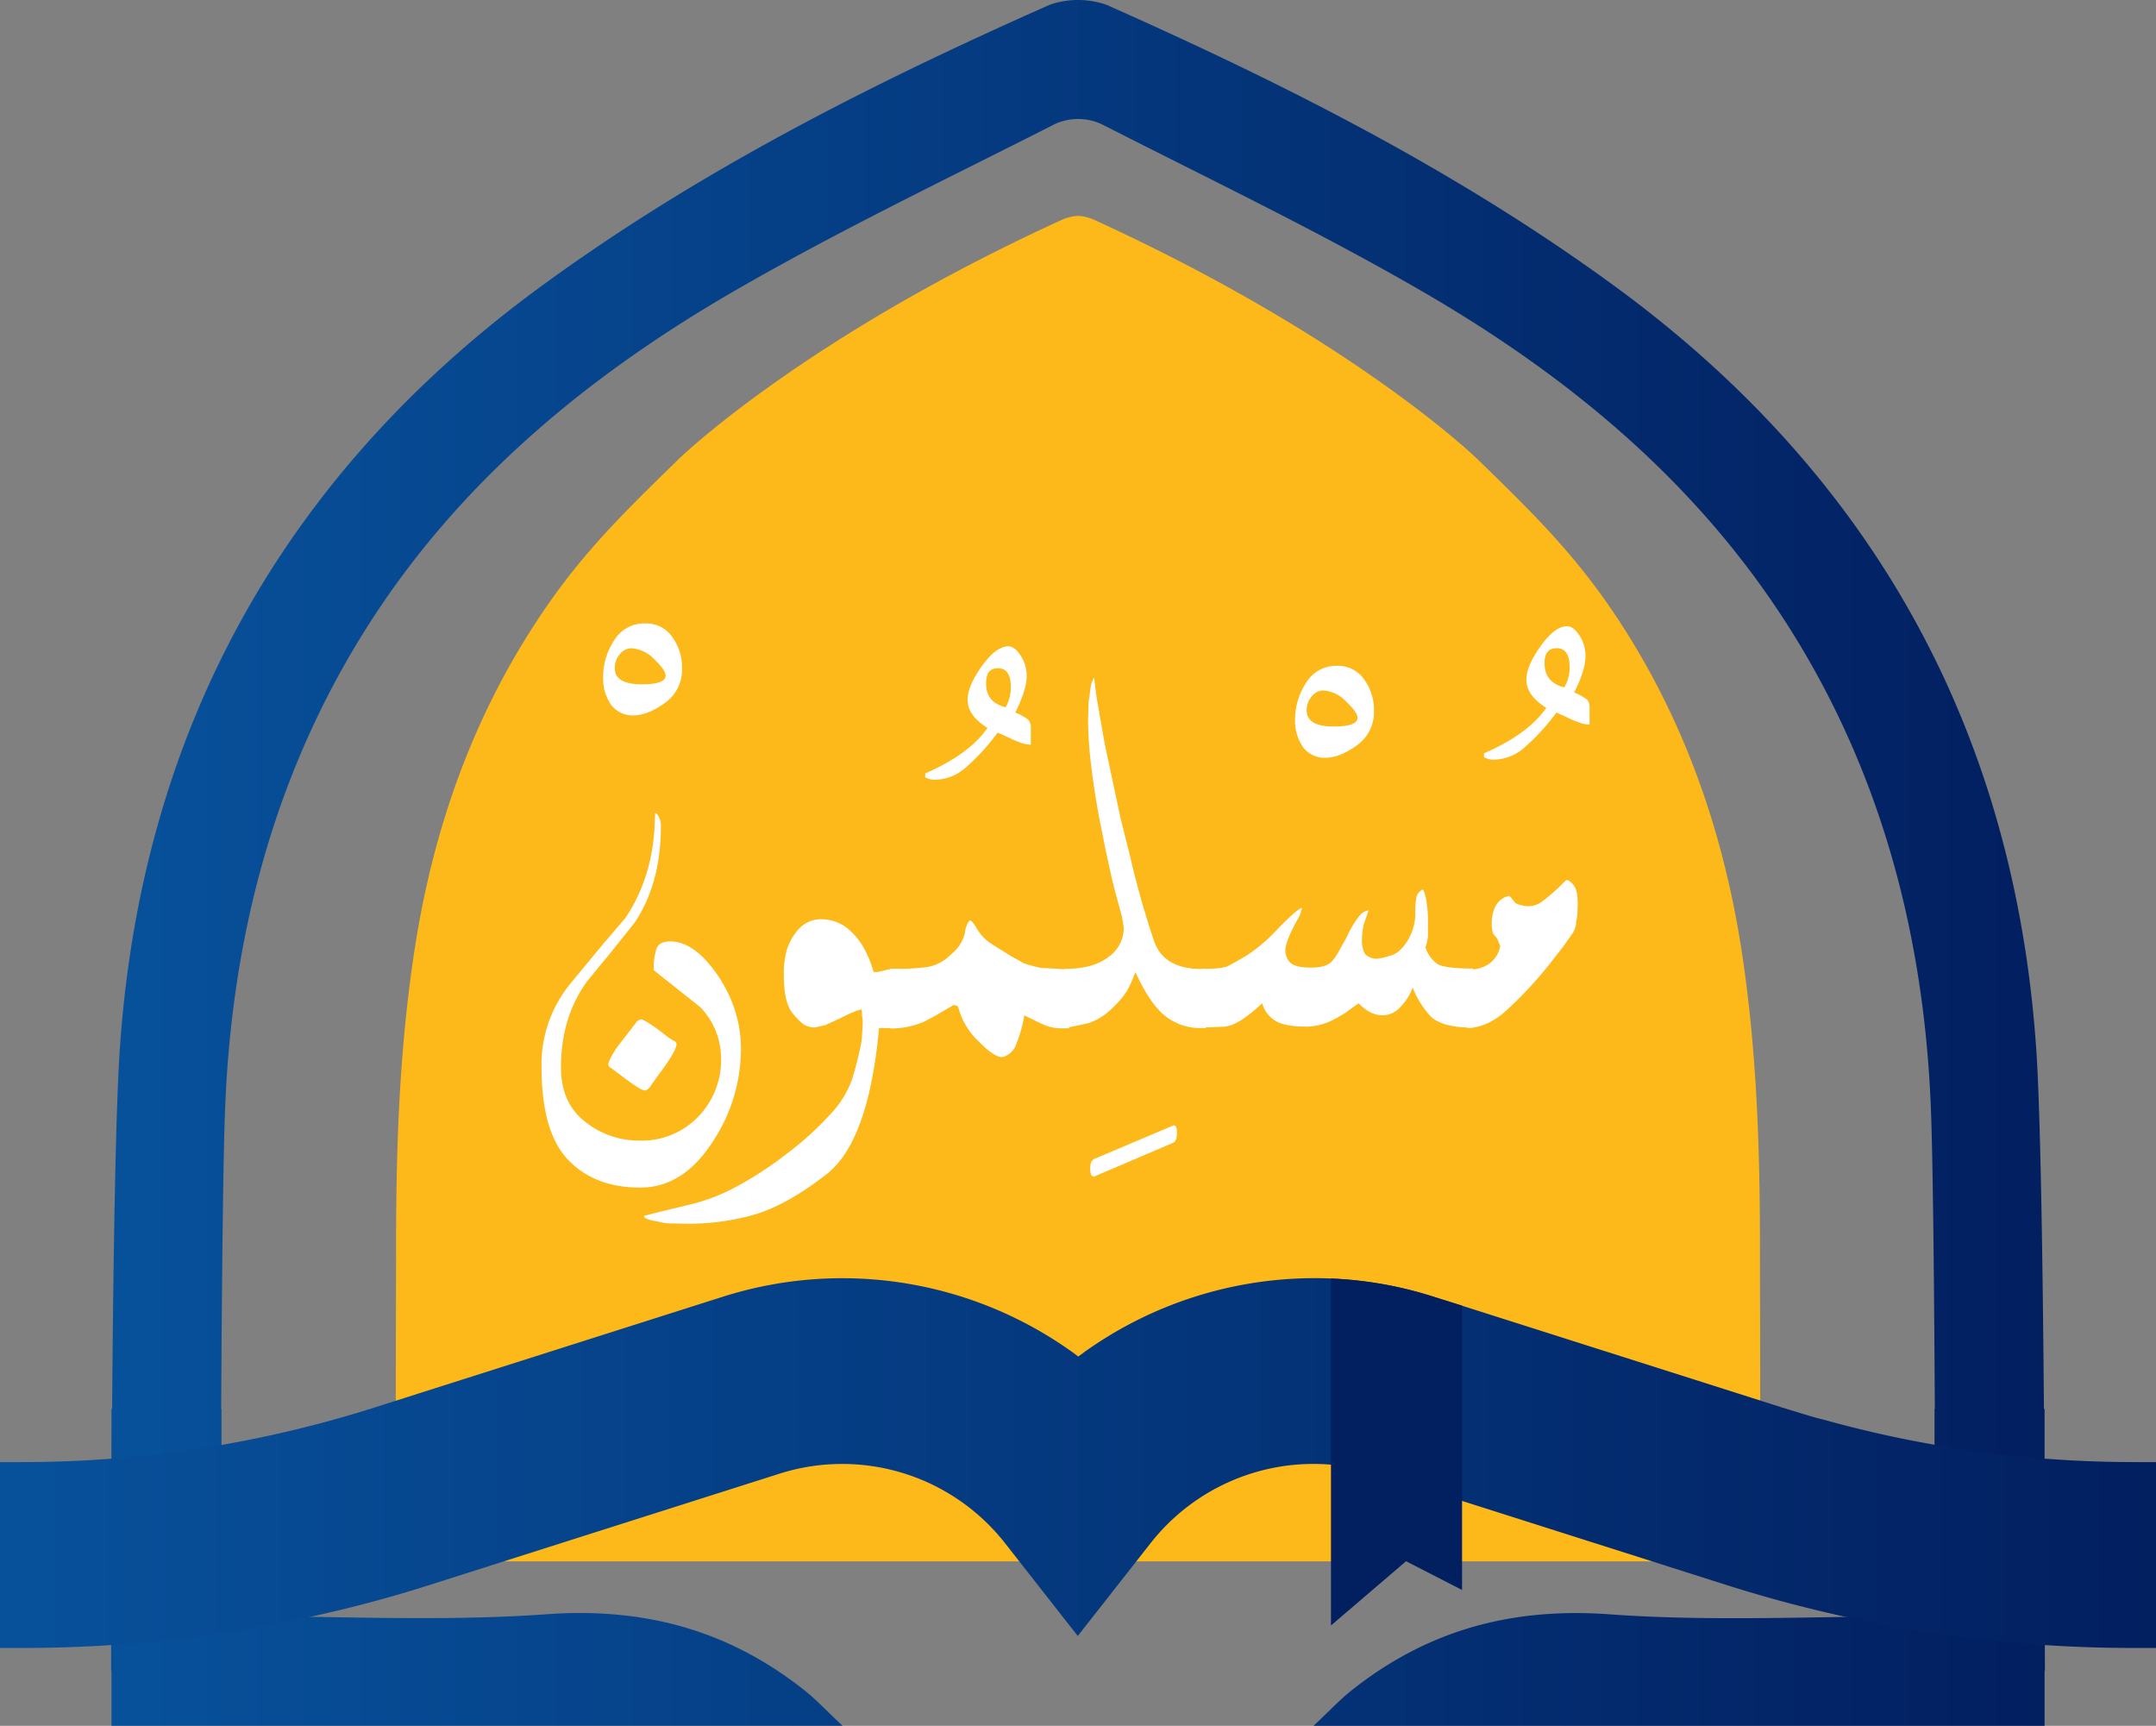 <svg xmlns="http://www.w3.org/2000/svg" xmlns:xlink="http://www.w3.org/1999/xlink" id="Layer_1" data-name="Layer 1" viewBox="0 0 503.47 402.94"><rect x="0" y="0" width="503.47" height="402.94" fill="#808080" stroke="none"/><defs><style>.cls-1{fill:#fdb91a;}.cls-2{fill:url(#linear-gradient);}.cls-3{fill:url(#linear-gradient-2);}.cls-4{fill:#021f60;}.cls-5{fill:#fff;}</style><linearGradient id="linear-gradient" x1="30.68" y1="260.17" x2="482.26" y2="260.17" gradientTransform="matrix(1, 0, 0, -1, 0, 514.28)" gradientUnits="userSpaceOnUse"><stop offset="0" stop-color="#07519b"></stop><stop offset="1" stop-color="#021f60"></stop></linearGradient><linearGradient id="linear-gradient-2" x1="4.73" y1="120.07" x2="508.2" y2="120.07" xlink:href="#linear-gradient"></linearGradient></defs><title>site-icon</title><path class="cls-1" d="M97.07,417.18c.05-14.54.1-56.9.16-70.69-.08-24.38.64-48.72,4.45-73q6.57-41.83,27.31-74.17c10.43-16.33,20.4-26,34.32-39.59,0,0,28.83-28.05,89.3-55.73a11.55,11.55,0,0,1,2.56-.81,10.79,10.79,0,0,1,1.26-.14h.08a10.79,10.79,0,0,1,1.26.14,11.31,11.31,0,0,1,2.55.81c60.47,27.68,89.31,55.73,89.31,55.73,13.92,13.55,23.88,23.26,34.31,39.59q20.69,32.38,27.32,74.17c3.81,24.24,4.52,48.58,4.45,73,.05,13.79.1,56.15.16,70.69Z" transform="translate(-4.73 -52.64)"></path><path class="cls-2" d="M482.26,442.69h-.08v12.89H311.45c4.05-3.79,6.18-6.11,8.62-8.05,17.68-14.16,37.38-19.63,60.34-18,24.65,1.8,49.52.41,76.07.41,0-12.29,0-29,0-48.35h.07c-.18-32.93-.48-59.34-.93-70.43-1.65-41.27-12.18-80.49-35.33-115.47-21.09-31.84-49.89-55.44-82.36-74.39-24.42-14.23-50-26.45-75.22-39.3a13,13,0,0,0-12.42,0C225,94.83,199.46,107.05,175,121.28c-32.47,18.95-61.28,42.55-82.37,74.39-23.15,35-33.67,74.2-35.32,115.47-.45,11.09-.75,37.5-.93,70.43h.07c0,19.32,0,36.06,0,48.35,26.56,0,51.43,1.39,76.08-.41,22.95-1.61,42.66,3.86,60.34,18,2.43,1.94,4.57,4.26,8.61,8.05H30.76V442.69h-.08c0-14.31.08-35.88.08-61.12h.15c.29-38.21.86-69.6,1.76-83.42,4.87-73.94,37.56-133.95,97.87-178.26,37-27.16,77.61-47.64,119.34-66.15a20.25,20.25,0,0,1,13.18,0c41.73,18.51,82.33,39,119.33,66.15,60.31,44.31,93,104.32,97.88,178.26.9,13.82,1.46,45.21,1.76,83.42h.15C482.18,406.81,482.22,428.38,482.26,442.69Z" transform="translate(-4.73 -52.64)"></path><path class="cls-3" d="M508.2,394V437.4H503a314.14,314.14,0,0,1-73-8.57q-9.86-2.34-19.56-5.34c-.94-.28-1.86-.57-2.8-.87l-61.48-19.55L326,396.67a46.86,46.86,0,0,0-10.49-2.07c-1.33-.11-2.67-.17-4-.17a48.37,48.37,0,0,0-38,18.38l-17.1,21.79-17.09-21.8a48.33,48.33,0,0,0-52.44-16.13L105.3,422.61l-2.79.88q-9.7,3-19.57,5.33a313.61,313.61,0,0,1-73,8.58H4.73V394H10a271.13,271.13,0,0,0,73-10l.39-.12q2.58-.7,5.14-1.49c1.22-.37,2.45-.74,3.66-1.13l10.92-3.48,70.71-22.48a92.24,92.24,0,0,1,81.37,13.06l1.34,1,1.35-1a92.44,92.44,0,0,1,57.72-17.22,90.47,90.47,0,0,1,23.64,4.16l7,2.22,64.13,20.39,10.53,3.35,4.26,1.31c1.64.49,3.28,1,4.93,1.41a.09.09,0,0,0,.07,0A270.21,270.21,0,0,0,503,394Z" transform="translate(-4.73 -52.64)"></path><path class="cls-4" d="M346.15,357.48v66.38l-13.08-6.71-17.53,15v-81a90.47,90.47,0,0,1,23.64,4.16Z" transform="translate(-4.73 -52.64)"></path><path class="cls-5" d="M155.37,198.19a7.39,7.39,0,0,1,6.35,3.17A12.06,12.06,0,0,1,164,208.6a9.5,9.5,0,0,1-4,8.15c-2.68,1.95-5.16,2.92-7.42,2.92a6.31,6.31,0,0,1-5.17-2.51,10.7,10.7,0,0,1-1.84-6.28,15.61,15.61,0,0,1,2.58-8.74A8.17,8.17,0,0,1,155.37,198.19ZM152.13,204a3.41,3.41,0,0,0-2.66,1.4,4.84,4.84,0,0,0-1.18,3.25q0,3.77,6.35,3.76,5.54,0,5.53-2.07,0-1.24-2.69-3.8a7.9,7.9,0,0,0-5.35-2.54Z" transform="translate(-4.73 -52.64)"></path><path class="cls-5" d="M161.25,272.44q5.69,0,11.14,8a31.21,31.21,0,0,1,4,8.22,29.16,29.16,0,0,1,1.37,8.89,39.35,39.35,0,0,1-6.83,22q-6.82,10.37-16.71,10.36-10.63,0-16.83-6.49t-6.2-21.68a29.81,29.81,0,0,1,6.57-19.25l8.11-9.81,4.88-5.68q6.93-10.24,6.93-24.48l.37.07a4.33,4.33,0,0,1,1,3.17q0,13-6.05,22.2l-5.54,6.93-5.68,6.93q-6.06,8.4-6.05,20.06,0,8.32,5.72,12.72A20.07,20.07,0,0,0,154,318.94a18.23,18.23,0,0,0,13.76-5.56,19,19,0,0,0,5.36-13.67,17.22,17.22,0,0,0-4.88-11.94l-10.85-8.62a15.15,15.15,0,0,1,.64-5C158.46,273,159.52,272.44,161.25,272.44ZM153.57,291a3.69,3.69,0,0,1,.81-.37q.68,0,3.91,2.27l2.37,1.84,1.33.88a.92.92,0,0,1,.73.73q0,1.32-2.58,5l-3.4,4.7a2.39,2.39,0,0,1-1.32,1.2c-.64,0-2-.81-4.21-2.43L147.44,302a1.09,1.09,0,0,1-.66-.73q0-1.11,2.07-4.14Z" transform="translate(-4.73 -52.64)"></path><path class="cls-5" d="M214.76,292.67H210q-2.43,26.57-12.32,34.17-9.37,7.31-17.28,9.52a57.11,57.11,0,0,1-14.83,2l-3.4-.07c-.61,0-1.23,0-1.84-.07s-1.49-.26-2.22-.44c-2-.3-3-.72-3-1.26l3.91-1,6.42-1.55a44.1,44.1,0,0,0,10.93-4.1,82.76,82.76,0,0,0,12.17-7.93,72.78,72.78,0,0,0,10.27-9.34,23,23,0,0,0,4.94-8.08,84.55,84.55,0,0,0,2.21-9l.23-3.62V291l-.15-1.26-.08-1.4c-.69,0-2.38.69-5.09,2.07L197.41,292l-2.36.52a5.19,5.19,0,0,1-1.18-.11,10.55,10.55,0,0,1-1.33-.48,16.12,16.12,0,0,1-3-3.1c-1.18-1.72-1.77-4.58-1.77-8.56,0-1,0-1.85.07-2.44a27.91,27.91,0,0,1,.52-3,12.69,12.69,0,0,1,2.51-4.83,7,7,0,0,1,6-2.73,9.87,9.87,0,0,1,6.8,3.06q3.24,3.06,5.09,9.26a6,6,0,0,0,1.84-.22l2.15-.52h2.36Z" transform="translate(-4.73 -52.64)"></path><path class="cls-5" d="M241.82,219a12.56,12.56,0,0,1,3.1,1.73,3,3,0,0,1,.52,2v3.77a7.78,7.78,0,0,1-2.1-.37,22.23,22.23,0,0,1-3.14-1.33l-2.51-1.11a49.75,49.75,0,0,1-7.71,8.38,11,11,0,0,1-6.91,2.62,4.06,4.06,0,0,1-2.28-.59v-.89q10.34-4.5,14.54-10.63-4.65-2.87-4.65-6.57c0-2.11,1.1-4.72,3.32-7.82s4.28-4.65,6.2-4.65c1,0,1.94.73,2.88,2.18a8.63,8.63,0,0,1,1.4,4.76C244.48,212.63,243.59,215.45,241.82,219Zm-2.29-1.18a9.3,9.3,0,0,0,1.26-4.65c0-3-1-4.51-3-4.51S235,209.84,235,212.3Q235,216.59,239.53,217.77Z" transform="translate(-4.73 -52.64)"></path><path class="cls-5" d="M212.69,278.86a60.29,60.29,0,0,0,8.6-.44,10.22,10.22,0,0,0,5.57-3,9,9,0,0,0,3.18-4.87,5.89,5.89,0,0,1,1.1-3h.08c.34,0,.86.59,1.55,1.77a10.86,10.86,0,0,0,3.61,3.77l4.36,2.73,3.17,1.77,2,.59,1.92.44,5.54.3h1v13.8h-1a11,11,0,0,1-4.28-.59l-1.4-.59-3.77-1.85a30.42,30.42,0,0,1-1.84,6.64,4.65,4.65,0,0,1-3.18,3.1h-.22q-1.84,0-5.46-3.69a16.73,16.73,0,0,1-4.73-8c-.14-.25-.51-.39-1.1-.44l-4.14,2.43-2.65,1.41a19.5,19.5,0,0,1-7.9,1.62Z" transform="translate(-4.73 -52.64)"></path><path class="cls-5" d="M278.63,319.48l-18.43,7.86c-.6,0-.9-.64-.89-1.92s.34-1.92,1-2.22l18.52-7.83c.5,0,.74.57.74,1.69C279.6,318.38,279.28,319.19,278.63,319.48Z" transform="translate(-4.73 -52.64)"></path><path class="cls-5" d="M253.36,278.86q6.57,0,10.18-2.76a8.31,8.31,0,0,0,3.62-6.83l-.44-2.66-1.55-5.68q-1.55-5.91-4.06-19-1.11-6.42-1.7-11.7a87.12,87.12,0,0,1-.59-9.55l.08-3a11.35,11.35,0,0,1,.29-2.66,19.52,19.52,0,0,1,.26-2.14,6.41,6.41,0,0,1,.78-2.07l.51,4.21.67,3.91,1.25,7.16,1.18,5.54,2.51,11.81,2.36,9.45a202.33,202.33,0,0,0,5.58,19.63q2.32,6.35,11,6.35h1v13.8h-1a13.13,13.13,0,0,1-8.49-2.85q-3.54-2.83-6.94-10.22A34.31,34.31,0,0,1,267.9,284a21.68,21.68,0,0,1-3.25,3.84,14.83,14.83,0,0,1-5.68,3.66l-3,.66-2.66.52Z" transform="translate(-4.73 -52.64)"></path><path class="cls-5" d="M316.94,208.09a7.41,7.41,0,0,1,6.35,3.18,12.1,12.1,0,0,1,2.29,7.23,9.51,9.51,0,0,1-4,8.16q-4,2.91-7.41,2.91a6.31,6.31,0,0,1-5.17-2.51,10.77,10.77,0,0,1-1.85-6.27,15.73,15.73,0,0,1,2.59-8.75A8.18,8.18,0,0,1,316.94,208.09Zm-3.25,5.76a3.41,3.41,0,0,0-2.65,1.4,4.86,4.86,0,0,0-1.18,3.25q0,3.76,6.34,3.76c3.69,0,5.54-.68,5.54-2.06q0-1.26-2.7-3.8a7.89,7.89,0,0,0-5.35-2.55Z" transform="translate(-4.73 -52.64)"></path><path class="cls-5" d="M285.24,278.86c3.15,0,5.22-.21,6.2-.65l1.78-.95,2.51-1.46a37.11,37.11,0,0,0,7.3-6.21c3.11-3.17,5-4.82,5.76-5l-.52,1.77q-3.39,5.91-3.39,8.19a4,4,0,0,0,1.33,3c.93.69,2.48,1,4.65,1q3.69,0,5-1.57a14.61,14.61,0,0,0,1.84-2.83l1.55-2.76a22.2,22.2,0,0,1,3.06-5.08,3.47,3.47,0,0,1,2-1.12l-1.1,3.25a15.4,15.4,0,0,0-.44,3.76,6.18,6.18,0,0,0,.73,3.18,3.72,3.72,0,0,0,2.66,1.1,11.58,11.58,0,0,0,3.18-.73q2.21-.45,4.13-3.55a12.31,12.31,0,0,0,1.77-6.2,16.53,16.53,0,0,1,.3-4.09,2.91,2.91,0,0,1,1.4-1.59c.28.1.56.89.83,2.36a27.22,27.22,0,0,1,.42,5.1v3.24a8.77,8.77,0,0,1-.59,2.73,7.22,7.22,0,0,0,3.1,4.14q2.14.88,8,.88v13.8q-7.67,0-10.22-3a22.15,22.15,0,0,1-3.87-6.38,12.16,12.16,0,0,1-2.88,4.57,5.5,5.5,0,0,1-4.21,1.92q-2.81,0-5.54-2.8l-3.24,2.35-1.55.91c-.45.25-1,.53-1.63.84a14.11,14.11,0,0,1-5.6,1.36c-3.65,0-6.19-.51-7.64-1.52a7,7,0,0,1-2.85-3.94q-5.46,5.16-8.78,5.46l-5.46.22Z" transform="translate(-4.73 -52.64)"></path><path class="cls-5" d="M372.32,214.32a12.42,12.42,0,0,1,3.1,1.73,3,3,0,0,1,.51,2v3.76a7.19,7.19,0,0,1-2.1-.37,21.07,21.07,0,0,1-3.14-1.32L368.18,219a49.75,49.75,0,0,1-7.71,8.38,11,11,0,0,1-6.9,2.62,4.09,4.09,0,0,1-2.29-.59v-.89q10.34-4.5,14.54-10.62-4.65-2.88-4.65-6.57,0-3.18,3.32-7.83c2.22-3.1,4.28-4.65,6.2-4.65,1,0,1.94.73,2.88,2.18a8.66,8.66,0,0,1,1.4,4.76Q375,209.07,372.32,214.32Zm-2.3-1.19a9.14,9.14,0,0,0,1.26-4.65q0-4.5-3-4.5t-2.85,3.69C365.45,210.53,367,212.35,370,213.13Z" transform="translate(-4.73 -52.64)"></path><path class="cls-5" d="M357.13,261.81a2.14,2.14,0,0,1,.67.67l.81,1a7.17,7.17,0,0,0,3.25.74A5.46,5.46,0,0,0,365,263a39.73,39.73,0,0,0,4.43-3.87l1-1h.29q.45,0,1.44,1.11c.67.74,1,2.22,1,4.44l-.07,2a8.63,8.63,0,0,1-.3,2.14,5.16,5.16,0,0,1-.74,2.59l-2.29,3.26L366.36,278A92.82,92.82,0,0,1,356,289q-4.29,3.63-8.64,3.62V279h1a8.17,8.17,0,0,0,3.76-1.11,6.56,6.56,0,0,0,2.95-4.35l-.51-1.26a2.65,2.65,0,0,0-.82-1.21q-.66-.63-.66-2.85a9.22,9.22,0,0,1,.85-3.94A4.67,4.67,0,0,1,357.13,261.81Z" transform="translate(-4.73 -52.64)"></path></svg>